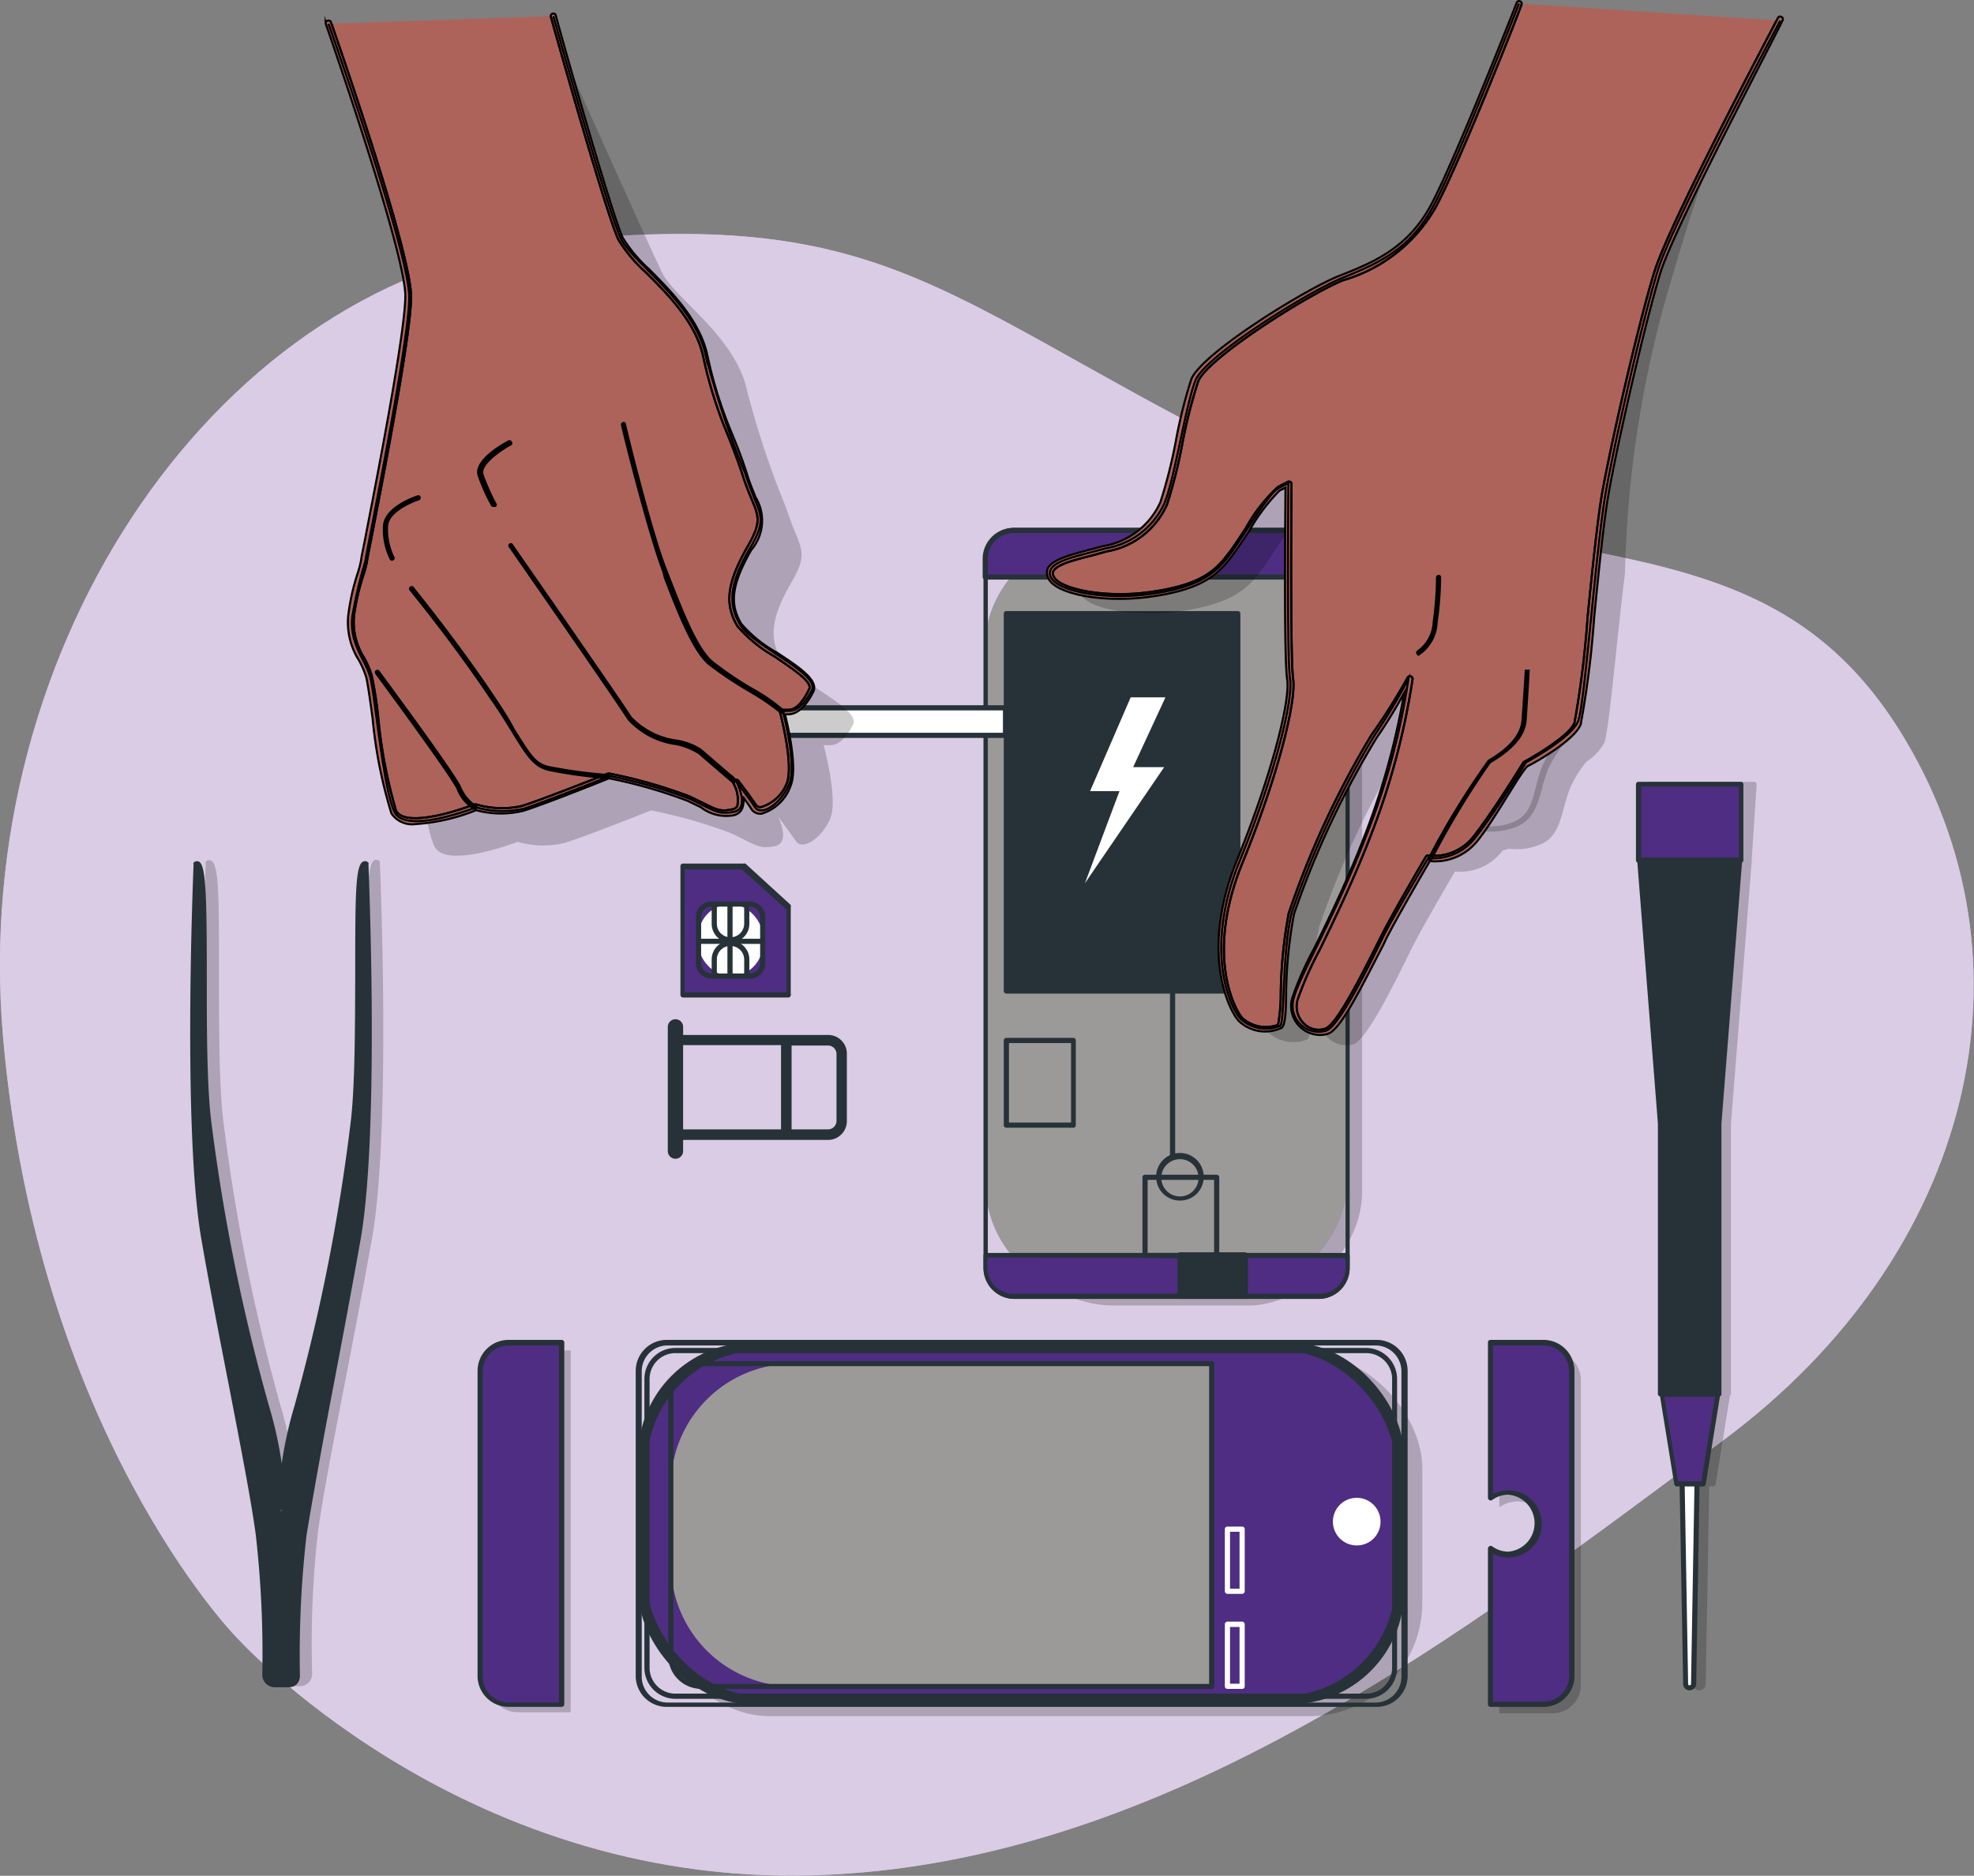 <svg xmlns="http://www.w3.org/2000/svg" xmlns:xlink="http://www.w3.org/1999/xlink" viewBox="0 0 95.36 90.62"><rect x="0" y="0" width="95.36" height="90.62" fill="#808080" stroke="none"/><defs><style>.cls-1,.cls-15,.cls-2{fill:#ad6359;}.cls-1,.cls-17,.cls-2,.cls-21,.cls-3,.cls-4{stroke:#000;stroke-miterlimit:10;stroke-width:0.1px;}.cls-2{clip-path:url(#clip-path);}.cls-18,.cls-19,.cls-21,.cls-3,.cls-4{fill:#ae635a;}.cls-4{clip-path:url(#clip-path-2);}.cls-5,.cls-6{fill:#dacce5;}.cls-6{opacity:0.7;}.cls-12,.cls-18,.cls-7{opacity:0.2;}.cls-8{fill:#9c9999;}.cls-9{fill:#263238;}.cls-10{fill:#4e2d83;}.cls-11{fill:#fff;}.cls-13{clip-path:url(#clip-path-3);}.cls-14,.cls-21{opacity:0.5;}.cls-16{clip-path:url(#clip-path-4);}.cls-17{fill:none;}.cls-20{clip-path:url(#clip-path-5);}</style><clipPath id="clip-path"><path class="cls-1" d="M73.38.17s-3,7.67-4.14,9.79-2.67,2.76-4.4,3.47-6.62,3.77-7.09,4.95-1,4.73-1.49,5.91a3.8,3.8,0,0,1-2.84,2.2c-1.42.4-2.91.63-2.68,1.34s2.52,1.18,4.81.87,3.15-.95,3.85-1.89,1.89-3,2.37-3.23l.47-.24s-.08,8.43.08,9.45-.71,4.57-2.44,8.82-.48,7.08.07,7.63a1.8,1.8,0,0,0,1.89.32c.24-.24.08-3.39.55-5.44a44.3,44.3,0,0,1,4-8.58,27.72,27.72,0,0,0,1.65-2.75,34,34,0,0,1-2,7.48c-1.57,4.09-3.22,6.77-3.54,7.95a1.26,1.26,0,0,0,1.58,1.57c.71-.31,2.2-3.46,2.75-4.56S69,41.45,69,41.45a2.53,2.53,0,0,0,2.28-1c.94-1.18,2.44-3.62,2.44-3.62s2.2-1.18,2.52-2,.86-8.43,1.34-11.1,1.81-8.43,2.52-10.71S86,1,86,1"/></clipPath><clipPath id="clip-path-2"><path class="cls-3" d="M26.73.78S29.41,10.36,30,11.54s3.55,3.07,4.1,5.66A43.11,43.11,0,0,0,36,22.87c.63,2,1.18,2,.23,3.62s-1.1,2.68-.47,3.7,3.86,2.36,3.46,3.15-.78,1-1.1,1h-.31s.71,2.6.31,3.55-1.34,1.57-1.65,1.1-.87-1.18-.87-1.18.63,1.26-.15,1.41-.95-.07-2.13-.63a24.66,24.66,0,0,0-3.86-1.1s-3.15,1.26-4.17,1.58A4.55,4.55,0,0,1,23,39s-3.39,1.34-3.94.23-.94-5.66-1.18-6.53-1-1.57-.86-2.91a21.43,21.43,0,0,1,.63-2.68c.07-.55,2.12-10.55,2.12-12.75S15.87,1.15,15.87,1.15"/></clipPath><clipPath id="clip-path-3"><path d="M72,40.17a2.11,2.11,0,0,1-.94-.19.11.11,0,0,1,0-.15,23,23,0,0,1,1.51-3.18c.56-.81,3.55-1.81,3.68-1.85a.12.12,0,0,1,.15.05.12.12,0,0,1,0,.16,6.9,6.9,0,0,0-1.62,2.16,9,9,0,0,0-.29.93c-.23.82-.44,1.58-1.36,1.89A3.2,3.2,0,0,1,72,40.17Zm-.72-.36A2.64,2.64,0,0,0,73,39.76c.8-.27,1-.91,1.2-1.73a8.08,8.08,0,0,1,.3-1,6.45,6.45,0,0,1,1.27-1.85,8.91,8.91,0,0,0-3,1.58A22.9,22.9,0,0,0,71.29,39.81Z"/></clipPath><clipPath id="clip-path-4"><path class="cls-2" d="M63.76,50a1.42,1.42,0,0,1-.9-.34,1.39,1.39,0,0,1-.43-1.46,15.87,15.87,0,0,1,1.08-2.43c.67-1.37,1.59-3.24,2.47-5.54a35.48,35.48,0,0,0,1.85-6.75,23.73,23.73,0,0,1-1.32,2.15,43.35,43.35,0,0,0-4,8.53,22.42,22.42,0,0,0-.38,3.78c0,1.19-.08,1.59-.21,1.71a1.85,1.85,0,0,1-2.06-.31c-.46-.46-1.93-3.29-.11-7.77,1.72-4.22,2.59-7.76,2.43-8.75s-.09-7.94-.08-9.26l-.29.14a9.21,9.21,0,0,0-1.46,1.94c-.32.48-.61.92-.86,1.25-.74,1-1.62,1.62-3.94,1.94s-4.67-.15-4.93-.95a.54.54,0,0,1,0-.43c.23-.42,1.07-.64,2-.89l.69-.18a3.68,3.68,0,0,0,2.75-2.13,24.36,24.36,0,0,0,.74-2.93,23.67,23.67,0,0,1,.75-3c.51-1.26,5.53-4.36,7.16-5S68,12,69.13,9.9,73.24.21,73.27.13a.12.12,0,0,1,.23.09c0,.08-3,7.69-4.15,9.8a7.54,7.54,0,0,1-4.47,3.52c-1.75.72-6.56,3.77-7,4.89a24.55,24.55,0,0,0-.75,2.93,23.67,23.67,0,0,1-.75,3,3.89,3.89,0,0,1-2.92,2.28l-.68.19c-.88.22-1.71.43-1.89.76a.26.26,0,0,0,0,.23c.21.61,2.4,1.1,4.67.78s3.07-.9,3.77-1.84c.25-.32.54-.77.85-1.24a7.83,7.83,0,0,1,1.56-2l.47-.24a.13.13,0,0,1,.12,0,.11.11,0,0,1,.06.11c0,.08-.07,8.42.08,9.42s-.65,4.47-2.45,8.88-.39,7.07,0,7.5a1.71,1.71,0,0,0,1.72.32,8.24,8.24,0,0,0,.13-1.55,23,23,0,0,1,.38-3.82,43.82,43.82,0,0,1,4-8.63A28.64,28.64,0,0,0,68,32.73a.13.13,0,0,1,.24.07,35.3,35.3,0,0,1-2,7.51c-.89,2.31-1.81,4.18-2.48,5.56a16.81,16.81,0,0,0-1.06,2.38A1.15,1.15,0,0,0,63,49.46a1,1,0,0,0,1.06.22c.59-.27,1.93-3,2.5-4.13l.19-.38c.55-1.09,2.11-3.76,2.13-3.78a.12.12,0,0,1,.13-.06,2.41,2.41,0,0,0,2.16-.9c.93-1.17,2.42-3.59,2.43-3.61l0,0c.6-.32,2.22-1.29,2.46-1.9a47.21,47.21,0,0,0,.63-5.07c.23-2.32.48-4.71.7-6,.46-2.56,1.79-8.33,2.53-10.72S85.66,1.31,85.87.9a.13.13,0,1,1,.22.12c0,.1-5.17,9.88-5.87,12.13s-2.06,8.13-2.51,10.69c-.23,1.28-.47,3.67-.7,6A46.31,46.31,0,0,1,76.36,35c-.31.78-2.26,1.87-2.54,2s-1.55,2.5-2.43,3.6a2.62,2.62,0,0,1-2.32,1c-.25.43-1.58,2.72-2.08,3.7l-.18.38c-1,1.91-2,4-2.63,4.25A1.2,1.2,0,0,1,63.76,50Z"/></clipPath><clipPath id="clip-path-5"><path class="cls-4" d="M20.09,39.81a1.21,1.21,0,0,1-1.18-.51A22.71,22.71,0,0,1,18,34.71c-.12-.89-.23-1.67-.31-2a4.31,4.31,0,0,0-.35-.81,3.43,3.43,0,0,1-.52-2.15,10.78,10.78,0,0,1,.44-2,4.88,4.88,0,0,0,.19-.72c0-.11.12-.61.26-1.37.56-2.88,1.87-9.62,1.87-11.36,0-2.16-3.82-13.07-3.85-13.18A.12.12,0,0,1,15.83,1a.12.12,0,0,1,.16.08c.16.45,3.87,11.06,3.87,13.26,0,1.77-1.31,8.52-1.87,11.41-.14.72-.25,1.25-.26,1.36a5,5,0,0,1-.2.75,10.55,10.55,0,0,0-.43,1.92,3.21,3.21,0,0,0,.49,2,4.37,4.37,0,0,1,.37.87,19.33,19.33,0,0,1,.31,2,23.93,23.93,0,0,0,.86,4.51c.41.82,2.87.06,3.78-.3H23a4.4,4.4,0,0,0,2.2.08c1-.31,4.14-1.56,4.17-1.57h.07a24.06,24.06,0,0,1,3.88,1.11l.66.32c.63.32.82.42,1.39.3a.31.31,0,0,0,.25-.17,1.61,1.61,0,0,0-.18-1.07.12.12,0,0,1,.05-.16.12.12,0,0,1,.16,0s.56.72.87,1.19a.26.26,0,0,0,.25.1A1.93,1.93,0,0,0,38,37.86c.37-.9-.32-3.44-.32-3.46a.11.11,0,0,1,0-.11.12.12,0,0,1,.1,0h.31c.34,0,.68-.33,1-1,.18-.35-.84-1-1.65-1.56a6.94,6.94,0,0,1-1.81-1.47c-.64-1.06-.52-2.09.47-3.83.68-1.18.57-1.45.2-2.34a12.49,12.49,0,0,1-.44-1.18c-.23-.7-.47-1.31-.7-1.89a21.17,21.17,0,0,1-1.19-3.79c-.35-1.64-1.69-3-2.77-4.07a7.31,7.31,0,0,1-1.32-1.57C29.3,10.41,26.72,1.2,26.61.81a.12.12,0,0,1,.08-.15.13.13,0,0,1,.16.08c0,.1,2.69,9.59,3.23,10.74A6.92,6.92,0,0,0,31.35,13c1.1,1.11,2.47,2.49,2.83,4.2a21,21,0,0,0,1.18,3.75c.24.58.48,1.19.71,1.9.15.5.31.87.43,1.17a2.18,2.18,0,0,1-.21,2.55c-.94,1.65-1.07,2.61-.47,3.58a6.39,6.39,0,0,0,1.73,1.39c1.08.71,2,1.33,1.74,1.88-.37.72-.78,1.09-1.22,1.09h-.15c.15.59.62,2.62.27,3.46a2.14,2.14,0,0,1-1.4,1.34.51.51,0,0,1-.48-.21c-.11-.18-.27-.39-.41-.59a.92.92,0,0,1-.06.57.57.57,0,0,1-.42.31A2,2,0,0,1,33.86,39l-.64-.31a23.53,23.53,0,0,0-3.8-1.09c-.36.15-3.17,1.27-4.14,1.57A4.54,4.54,0,0,1,23,39.14,9.41,9.41,0,0,1,20.09,39.81Z"/></clipPath></defs><g id="Layer_2" data-name="Layer 2"><g id="Layer_1-2" data-name="Layer 1"><path class="cls-5" d="M11.33,79S22.07,91.07,39.22,90.6s31.85-12,44-21,15.5-23.2,8.54-34.32S73.59,28.7,59.38,21.42,42.49,10,26.59,11.67-1.52,31.09.15,50.13,11.33,79,11.33,79Z"/><path class="cls-6" d="M11.33,79S22.07,91.07,39.22,90.6s31.85-12,44-21,15.5-23.2,8.54-34.32S73.59,28.7,59.38,21.42,42.49,10,26.59,11.67-1.52,31.09.15,50.13,11.33,79,11.33,79Z"/><rect class="cls-7" x="38.57" y="35.83" width="37" height="17.47" rx="5.49" transform="translate(101.63 -12.5) rotate(90)"/><rect class="cls-8" x="37.84" y="35.39" width="37" height="17.47" rx="5.49" transform="translate(100.46 -12.21) rotate(90)"/><path class="cls-9" d="M63.7,62.75H49a1.5,1.5,0,0,1-1.49-1.5V27A1.5,1.5,0,0,1,49,25.5H63.7A1.5,1.5,0,0,1,65.2,27V61.25A1.5,1.5,0,0,1,63.7,62.75ZM49,25.75A1.25,1.25,0,0,0,47.72,27V61.25A1.25,1.25,0,0,0,49,62.5H63.7A1.25,1.25,0,0,0,65,61.25V27a1.25,1.25,0,0,0-1.25-1.25Z"/><path class="cls-10" d="M63.7,25.63H49A1.36,1.36,0,0,0,47.6,27v.83H65.07V27A1.37,1.37,0,0,0,63.7,25.63Z"/><path class="cls-9" d="M65.07,28H47.6a.13.13,0,0,1-.13-.13V27A1.5,1.5,0,0,1,49,25.5H63.7A1.5,1.5,0,0,1,65.2,27v.83A.13.13,0,0,1,65.07,28Zm-17.35-.25H65V27a1.25,1.25,0,0,0-1.25-1.25H49A1.25,1.25,0,0,0,47.72,27Z"/><rect class="cls-9" x="48.62" y="29.64" width="11.18" height="18.26"/><path class="cls-9" d="M59.8,48H48.62a.13.13,0,0,1-.13-.13V29.64a.12.12,0,0,1,.13-.12H59.8a.12.12,0,0,1,.12.12V47.9A.12.12,0,0,1,59.8,48Zm-11.06-.25H59.67v-18H48.74Z"/><path class="cls-10" d="M47.6,60.66v.59A1.36,1.36,0,0,0,49,62.62H63.7a1.37,1.37,0,0,0,1.37-1.37v-.59Z"/><path class="cls-9" d="M63.7,62.75H49a1.5,1.5,0,0,1-1.49-1.5v-.6a.13.13,0,0,1,.13-.12H65.07a.13.13,0,0,1,.13.12v.6A1.5,1.5,0,0,1,63.7,62.75Zm-16-2v.47A1.25,1.25,0,0,0,49,62.5H63.7A1.25,1.25,0,0,0,65,61.25v-.47Z"/><path class="cls-9" d="M58.77,60.78H55.31a.12.12,0,0,1-.12-.13V56.88a.12.12,0,0,1,.12-.13h3.46a.13.13,0,0,1,.13.13v3.77A.13.13,0,0,1,58.77,60.78Zm-3.33-.25h3.21V57H55.44Z"/><path class="cls-9" d="M57,58a1.15,1.15,0,1,1,1.15-1.14A1.14,1.14,0,0,1,57,58Zm0-2a.9.9,0,1,0,.9.9A.9.9,0,0,0,57,56Z"/><line class="cls-11" x1="56.65" y1="55.85" x2="56.65" y2="47.9"/><path class="cls-9" d="M56.65,56a.13.13,0,0,1-.13-.13v-8a.12.12,0,0,1,.13-.12.12.12,0,0,1,.12.12v8A.12.12,0,0,1,56.65,56Z"/><path class="cls-9" d="M51.85,54.48H48.62a.12.12,0,0,1-.13-.12v-4.1a.13.13,0,0,1,.13-.12h3.23a.12.12,0,0,1,.12.12v4.1A.12.12,0,0,1,51.85,54.48Zm-3.11-.25h3V50.39h-3Z"/><rect class="cls-9" x="57.04" y="60.66" width="3.15" height="1.97"/><path class="cls-9" d="M60.19,62.75H57a.12.12,0,0,1-.12-.13v-2a.12.12,0,0,1,.12-.12h3.15a.13.13,0,0,1,.13.12v2A.13.13,0,0,1,60.19,62.75Zm-3-.25h2.9V60.78h-2.9Z"/><polygon class="cls-11" points="56.3 33.69 54.62 33.69 52.66 38.22 54.08 38.22 52.41 42.67 56.24 37.06 54.74 37.06 56.3 33.69"/><path class="cls-7" d="M25,65.24h2.57V82.72H25a1.38,1.38,0,0,1-1.37-1.37V66.61A1.37,1.37,0,0,1,25,65.24Z"/><path class="cls-10" d="M24.56,64.86h2.57V82.33H24.56A1.37,1.37,0,0,1,23.19,81V66.23A1.37,1.37,0,0,1,24.56,64.86Z"/><path class="cls-9" d="M27.13,82.46H24.56A1.5,1.5,0,0,1,23.07,81V66.23a1.5,1.5,0,0,1,1.49-1.5h2.57a.13.13,0,0,1,.13.13V82.33A.13.13,0,0,1,27.13,82.46ZM24.56,65a1.25,1.25,0,0,0-1.24,1.25V81a1.25,1.25,0,0,0,1.24,1.25H27V65Z"/><path class="cls-7" d="M75,65.3H72.43v7.52a1.5,1.5,0,1,1,0,2.43v7.52H75a1.37,1.37,0,0,0,1.37-1.37V66.67A1.37,1.37,0,0,0,75,65.3Z"/><path class="cls-10" d="M74.56,64.86H72v7.52a1.48,1.48,0,0,1,.87-.28,1.5,1.5,0,1,1,0,3,1.48,1.48,0,0,1-.87-.28v7.52h2.57A1.37,1.37,0,0,0,75.93,81V66.23A1.37,1.37,0,0,0,74.56,64.86Z"/><path class="cls-9" d="M74.56,82.46H72a.12.12,0,0,1-.12-.13V74.81a.12.12,0,0,1,.07-.11.12.12,0,0,1,.13,0,1.31,1.31,0,0,0,.79.26,1.38,1.38,0,0,0,0-2.75,1.31,1.31,0,0,0-.79.26.12.12,0,0,1-.13,0,.12.12,0,0,1-.07-.11V64.86a.12.12,0,0,1,.12-.13h2.57a1.5,1.5,0,0,1,1.49,1.5V81A1.5,1.5,0,0,1,74.56,82.46Zm-2.44-.25h2.44A1.24,1.24,0,0,0,75.8,81V66.23A1.24,1.24,0,0,0,74.56,65H72.12v7.18a1.59,1.59,0,0,1,.74-.18,1.62,1.62,0,1,1,0,3.24,1.72,1.72,0,0,1-.74-.18Z"/><rect class="cls-7" x="31.71" y="65.44" width="37" height="17.47" rx="5.49"/><rect class="cls-9" x="30.83" y="64.86" width="37" height="17.47" rx="5.49"/><path class="cls-9" d="M66.46,82.46H32.2A1.5,1.5,0,0,1,30.71,81V66.23a1.5,1.5,0,0,1,1.49-1.5H66.46A1.5,1.5,0,0,1,68,66.23V81A1.5,1.5,0,0,1,66.46,82.46ZM32.2,65A1.25,1.25,0,0,0,31,66.23V81a1.25,1.25,0,0,0,1.25,1.25H66.46A1.25,1.25,0,0,0,67.7,81V66.23A1.25,1.25,0,0,0,66.46,65Z"/><rect class="cls-10" x="31.26" y="65.25" width="36.14" height="16.69" rx="5.49"/><path class="cls-9" d="M66,82.07H32.62a1.5,1.5,0,0,1-1.49-1.5V66.62a1.5,1.5,0,0,1,1.49-1.5H66a1.5,1.5,0,0,1,1.49,1.5V80.57A1.5,1.5,0,0,1,66,82.07ZM32.62,65.37a1.25,1.25,0,0,0-1.24,1.25V80.57a1.25,1.25,0,0,0,1.24,1.25H66a1.25,1.25,0,0,0,1.25-1.25V66.62A1.25,1.25,0,0,0,66,65.37Z"/><path class="cls-8" d="M38.32,65.88H58.54a0,0,0,0,1,0,0V81.47a0,0,0,0,1,0,0H38.32a5.91,5.91,0,0,1-5.91-5.91V71.79A5.91,5.91,0,0,1,38.32,65.88Z"/><path class="cls-9" d="M58.54,81.59H33.88a1.6,1.6,0,0,1-1.6-1.6V67.36a1.6,1.6,0,0,1,1.6-1.6H58.54a.12.12,0,0,1,.12.12V81.47A.12.12,0,0,1,58.54,81.59ZM33.88,66a1.34,1.34,0,0,0-1.35,1.35V80a1.34,1.34,0,0,0,1.35,1.35H58.41V66Z"/><circle class="cls-11" cx="65.54" cy="73.52" r="1.02"/><path class="cls-11" d="M65.54,74.66a1.15,1.15,0,1,1,1.15-1.14A1.14,1.14,0,0,1,65.54,74.66Zm0-2a.9.9,0,1,0,.9.9A.9.9,0,0,0,65.54,72.62Z"/><path class="cls-11" d="M60,81.59h-.71a.12.12,0,0,1-.12-.12v-3a.13.13,0,0,1,.12-.13H60a.13.13,0,0,1,.13.13v3A.12.12,0,0,1,60,81.59Zm-.58-.25h.46V78.6h-.46Z"/><path class="cls-11" d="M60,77h-.71a.13.13,0,0,1-.12-.13v-3a.12.12,0,0,1,.12-.12H60a.12.12,0,0,1,.13.12v3A.13.13,0,0,1,60,77Zm-.58-.25h.46V74h-.46Z"/><path class="cls-9" d="M40,50H33v-.39a.37.37,0,1,0-.74,0v6a.37.37,0,0,0,.74,0v-.54h7a.91.91,0,0,0,.91-.91V50.92A.9.9,0,0,0,40,50Zm-7,.49h4.73v4.07H33Zm7.41,3.66a.41.41,0,0,1-.41.41H38.24V50.51H40a.41.41,0,0,1,.41.41Z"/><polygon class="cls-10" points="35.88 41.84 32.95 41.84 32.95 48.06 38.07 48.06 38.07 43.85 35.88 41.84"/><path class="cls-9" d="M38.07,48.19H33a.13.13,0,0,1-.13-.13V41.84a.12.12,0,0,1,.13-.12h2.92a.16.16,0,0,1,.09,0l2.19,2a.13.13,0,0,1,0,.09v4.21A.13.13,0,0,1,38.07,48.19Zm-5-.25H38v-4L35.83,42H33.08Z"/><rect class="cls-11" x="33.74" y="43.68" width="3.11" height="3.48" rx="1.55"/><path class="cls-9" d="M36.22,47.28H34.37a.75.75,0,0,1-.75-.75V44.3a.75.75,0,0,1,.75-.75h1.85a.75.75,0,0,1,.75.75v2.23A.75.75,0,0,1,36.22,47.28ZM34.37,43.8a.5.5,0,0,0-.5.5v2.23a.5.5,0,0,0,.5.5h1.85a.5.5,0,0,0,.5-.5V44.3a.5.5,0,0,0-.5-.5Z"/><path class="cls-9" d="M35.26,47.28a.12.12,0,0,1-.12-.12V43.74a.12.12,0,0,1,.12-.13.13.13,0,0,1,.13.13v3.42A.12.12,0,0,1,35.26,47.28Z"/><path class="cls-9" d="M36.82,45.6H33.74a.12.12,0,0,1-.12-.12.12.12,0,0,1,.12-.13h3.08a.12.12,0,0,1,.12.13A.12.12,0,0,1,36.82,45.6Z"/><path class="cls-9" d="M36.07,47.28a.12.12,0,0,1-.12-.13v-.8a.66.66,0,0,0-.66-.65h0a.65.65,0,0,0-.66.65v.78a.12.12,0,0,1-.12.12.13.13,0,0,1-.13-.12v-.78a.9.9,0,0,1,.91-.9h0a.9.9,0,0,1,.91.9v.8A.13.13,0,0,1,36.07,47.28Z"/><path class="cls-9" d="M35.29,45.53h0a.9.9,0,0,1-.91-.9v-.8a.13.13,0,0,1,.13-.13.12.12,0,0,1,.12.13v.8a.65.65,0,0,0,.66.65h0a.66.66,0,0,0,.66-.65v-.77a.12.12,0,0,1,.12-.13.13.13,0,0,1,.13.13v.77A.9.9,0,0,1,35.29,45.53Z"/><path class="cls-7" d="M84.86,37.89a.12.12,0,0,0-.13-.12h-5a.12.12,0,0,0-.12.12v3.66a.1.1,0,0,0,0,.09l1,12.63h0V67.34a.11.11,0,0,0,0,.09l.68,4.27a.14.14,0,0,0,.13.11h.18l.17,9.54a.31.31,0,0,0,.31.31.31.31,0,0,0,.32-.31l.17-9.54h.19a.13.13,0,0,0,.12-.11l.69-4.27a.11.11,0,0,0,.05-.09V54.28h0l1-12.63a.13.13,0,0,0,0-.09Z"/><path class="cls-11" d="M81.62,81.54h0a.19.19,0,0,1-.19-.19l-.18-10.54H82l-.18,10.54A.19.19,0,0,1,81.62,81.54Z"/><path class="cls-9" d="M81.62,81.66a.31.31,0,0,1-.31-.31l-.19-10.66h1l-.18,10.66A.32.32,0,0,1,81.62,81.66Zm-.25-10.72.18,10.41a.07.07,0,0,0,.14,0l.18-10.41Z"/><polygon class="cls-9" points="84.07 41.56 79.18 41.56 80.22 54.26 80.22 54.26 80.22 67.34 83.03 67.34 83.03 54.26 83.03 54.26 84.07 41.56"/><path class="cls-9" d="M83,67.46H80.22a.12.12,0,0,1-.13-.12V54.28h0l-1-12.7a.08.08,0,0,1,0-.09.11.11,0,0,1,.09,0h4.89a.11.11,0,0,1,.09,0,.14.14,0,0,1,0,.09l-1,12.7h0V67.34A.12.12,0,0,1,83,67.46Zm-2.69-.25H82.9V54.26s0,0,0,0l1-12.53H79.32l1,12.53v13Z"/><rect class="cls-10" x="79.15" y="37.89" width="4.95" height="3.66"/><path class="cls-9" d="M84.1,41.68H79.15a.12.12,0,0,1-.12-.13V37.89a.12.12,0,0,1,.12-.12H84.1a.12.12,0,0,1,.12.12v3.66A.12.12,0,0,1,84.1,41.68Zm-4.82-.25H84V38H79.28Z"/><polygon class="cls-10" points="82.3 71.68 80.95 71.68 80.25 67.36 82.99 67.36 82.3 71.68"/><path class="cls-9" d="M82.29,71.81H81a.13.13,0,0,1-.12-.11l-.7-4.32a.17.17,0,0,1,0-.1.12.12,0,0,1,.1,0H83a.14.14,0,0,1,.1,0,.17.17,0,0,1,0,.1l-.7,4.32A.13.13,0,0,1,82.29,71.81Zm-1.23-.25h1.13l.66-4.08H80.4Z"/><path class="cls-7" d="M18.35,41.7a.11.11,0,0,0,0-.08.23.23,0,0,0-.25-.07c-.36.15-.39,1.65-.4,5.59,0,2.38,0,5.07-.19,6.84a92.69,92.69,0,0,1-2.74,13.89,18.37,18.37,0,0,0-.61,2.77,20,20,0,0,0-.62-2.77A94,94,0,0,1,10.77,54c-.19-1.77-.19-4.46-.19-6.84,0-3.94,0-5.44-.4-5.59a.21.21,0,0,0-.24.07.09.09,0,0,0,0,.08c0,.13-.55,12.8.37,18.12.42,2.37.88,4.76,1.33,7.07.56,2.9,1.05,5.41,1.29,7.15a48.81,48.81,0,0,1,.32,6.81.61.61,0,0,0,.17.42.59.59,0,0,0,.42.17h.65a.59.59,0,0,0,.42-.17.61.61,0,0,0,.17-.42A48.81,48.81,0,0,1,15.36,74c.24-1.74.73-4.25,1.29-7.15.45-2.31.91-4.7,1.33-7.07C18.9,54.5,18.36,41.83,18.35,41.7ZM14.13,72.83a.29.29,0,0,0,0,.09l0,0,0,0Z"/><path class="cls-9" d="M17.68,41.77c-.75-.75-.18,8.17-.62,12.29A92.52,92.52,0,0,1,14.31,68c-1.12,3.87-.56,5-.56,5l-.17.14L13.41,73s.56-1.18-.56-5A92.52,92.52,0,0,1,10.1,54.06c-.43-4.12.13-13-.62-12.29,0,0-.56,12.73.37,18.09S12,71,12.47,74.08a49.67,49.67,0,0,1,.32,6.84.47.47,0,0,0,.46.46h.66a.47.47,0,0,0,.46-.46,49.67,49.67,0,0,1,.32-6.84c.44-3.12,1.68-8.85,2.62-14.22S17.68,41.77,17.68,41.77Z"/><path class="cls-9" d="M13.91,81.51h-.66a.6.6,0,0,1-.58-.6,50.54,50.54,0,0,0-.32-6.81c-.24-1.74-.73-4.24-1.29-7.15-.45-2.31-.92-4.7-1.33-7.07-.93-5.31-.38-18-.38-18.11a.18.18,0,0,1,0-.09.22.22,0,0,1,.25-.06c.35.15.39,1.65.39,5.58,0,2.38,0,5.08.2,6.85A93.19,93.19,0,0,0,13,67.94a19.32,19.32,0,0,1,.61,2.76,19.32,19.32,0,0,1,.61-2.76,93.19,93.19,0,0,0,2.74-13.89c.19-1.77.19-4.47.2-6.85,0-3.93,0-5.43.39-5.58a.22.22,0,0,1,.25.06.18.18,0,0,1,0,.09c0,.12.55,12.8-.38,18.11C17,62.25,16.55,64.64,16.1,67c-.56,2.91-1,5.41-1.29,7.15a50.54,50.54,0,0,0-.32,6.81.59.59,0,0,1-.17.42A.58.58,0,0,1,13.91,81.51ZM9.59,42c-.06,1.61-.48,12.94.39,17.87.41,2.37.87,4.76,1.32,7.07.56,2.9,1,5.41,1.3,7.16a51,51,0,0,1,.32,6.85.36.36,0,0,0,.09.24.37.37,0,0,0,.24.1h.66a.37.37,0,0,0,.24-.1.36.36,0,0,0,.09-.24,51,51,0,0,1,.32-6.85c.25-1.75.74-4.26,1.3-7.16.45-2.31.91-4.7,1.33-7.07.86-4.93.44-16.26.38-17.87a35.1,35.1,0,0,0-.19,5.23c0,2.39,0,5.09-.2,6.87A92,92,0,0,1,14.43,68c-1.08,3.75-.57,5-.56,5a.14.14,0,0,1,0,.15l-.17.14a.12.12,0,0,1-.16,0l-.17-.14a.12.12,0,0,1,0-.15s.51-1.22-.57-5A92,92,0,0,1,10,54.07c-.19-1.78-.19-4.48-.2-6.87A35.1,35.1,0,0,0,9.59,42Zm4,31,0,0,0,0a.51.51,0,0,0,0-.09A.51.51,0,0,0,13.56,73Z"/><path class="cls-7" d="M80.36,14.84A138.7,138.7,0,0,1,84.82,1.57l-10.19-.4s-3,7.67-4.14,9.79-2.68,2.76-4.41,3.46-6.61,3.78-7.08,5-1,4.73-1.5,5.91a3.77,3.77,0,0,1-2.83,2.2l-.83.22h0l-.27.07-.14,0-.09,0-.13,0-.09,0L53,28l-.07,0-.18.06h0l-.13.06-.06,0-.1.05,0,0-.09.05,0,0-.1.09h0l-.07.09,0,0,0,.07s0,0,0,0a.22.22,0,0,0,0,.08v0a.5.5,0,0,0,0,.12c.24.71,2.52,1.18,4.8.86s3.15-.94,3.86-1.88,1.89-3,2.36-3.23l.47-.24s-.07,8.42.08,9.45-.7,4.56-2.44,8.81a11.24,11.24,0,0,0-.88,4.29v0a9.89,9.89,0,0,0,.08,1h0a8.4,8.4,0,0,0,.18.85h0a1.55,1.55,0,0,0,.07.23v0a4.09,4.09,0,0,0,.16.42h0l.07.16,0,0a.83.83,0,0,0,.07.13v0a1,1,0,0,0,.08.14h0a.61.61,0,0,1,.07.1l0,0,0,.06,0,0,.06.07a1.77,1.77,0,0,0,1.89.31c.24-.23.08-3.38.55-5.43a43.45,43.45,0,0,1,4-8.58,30,30,0,0,0,1.65-2.75,34,34,0,0,1-2,7.48c-1.57,4.09-3.23,6.77-3.54,7.95a1.25,1.25,0,0,0,1.57,1.57c.71-.31,2.21-3.46,2.76-4.57s2.12-3.77,2.12-3.77a2.55,2.55,0,0,0,2.29-1L72.9,41a2.84,2.84,0,0,0,1.37-.15c1.18-.39,1.1-1.57,1.57-2.75a5.16,5.16,0,0,1,.8-1.3,2.65,2.65,0,0,0,.86-.91c.23-.58.59-4.9,1-8.2A53.33,53.33,0,0,1,80.36,14.84Z"/><g class="cls-12"><path d="M72,40.17a2.11,2.11,0,0,1-.94-.19.11.11,0,0,1,0-.15,23,23,0,0,1,1.51-3.18c.56-.81,3.55-1.81,3.68-1.85a.12.12,0,0,1,.15.05.12.12,0,0,1,0,.16,6.9,6.9,0,0,0-1.62,2.16,9,9,0,0,0-.29.93c-.23.82-.44,1.58-1.36,1.89A3.2,3.2,0,0,1,72,40.17Zm-.72-.36A2.64,2.64,0,0,0,73,39.76c.8-.27,1-.91,1.2-1.73a8.08,8.08,0,0,1,.3-1,6.45,6.45,0,0,1,1.27-1.85,8.91,8.91,0,0,0-3,1.58A22.9,22.9,0,0,0,71.29,39.81Z"/><g class="cls-13"><path d="M76.25,34.92a6.82,6.82,0,0,0-1.65,2.2c-.48,1.18-.4,2.36-1.58,2.75a2.44,2.44,0,0,1-1.89,0,24.21,24.21,0,0,1,1.5-3.14C73.18,35.94,76.25,34.92,76.25,34.92Z"/><path class="cls-14" d="M76.25,34.92a6.82,6.82,0,0,0-1.65,2.2c-.48,1.18-.4,2.36-1.58,2.75a2.44,2.44,0,0,1-1.89,0,24.21,24.21,0,0,1,1.5-3.14C73.18,35.94,76.25,34.92,76.25,34.92Z"/></g></g><path class="cls-15" d="M73.38.17s-3,7.67-4.14,9.79-2.67,2.76-4.4,3.47-6.62,3.77-7.09,4.95-1,4.73-1.49,5.91a3.8,3.8,0,0,1-2.84,2.2c-1.42.4-2.91.63-2.68,1.34s2.52,1.18,4.81.87,3.15-.95,3.85-1.89,1.89-3,2.37-3.23l.47-.24s-.08,8.43.08,9.45-.71,4.57-2.44,8.82-.48,7.08.07,7.63a1.8,1.8,0,0,0,1.89.32c.24-.24.08-3.39.55-5.44a44.3,44.3,0,0,1,4-8.58,27.72,27.72,0,0,0,1.65-2.75,34,34,0,0,1-2,7.48c-1.57,4.09-3.22,6.77-3.54,7.95a1.26,1.26,0,0,0,1.58,1.57c.71-.31,2.2-3.46,2.75-4.56S69,41.45,69,41.45a2.53,2.53,0,0,0,2.28-1c.94-1.18,2.44-3.62,2.44-3.62s2.2-1.18,2.52-2,.86-8.43,1.34-11.1,1.81-8.43,2.52-10.71S86,1,86,1"/><path class="cls-15" d="M63.76,50a1.42,1.42,0,0,1-.9-.34,1.39,1.39,0,0,1-.43-1.46,15.87,15.87,0,0,1,1.08-2.43c.67-1.37,1.59-3.24,2.47-5.54a35.48,35.48,0,0,0,1.85-6.75,23.73,23.73,0,0,1-1.32,2.15,43.35,43.35,0,0,0-4,8.53,22.42,22.42,0,0,0-.38,3.78c0,1.19-.08,1.59-.21,1.71a1.85,1.85,0,0,1-2.06-.31c-.46-.46-1.93-3.29-.11-7.77,1.72-4.22,2.59-7.76,2.43-8.75s-.09-7.94-.08-9.26l-.29.14a9.21,9.21,0,0,0-1.46,1.94c-.32.48-.61.92-.86,1.25-.74,1-1.62,1.62-3.94,1.94s-4.67-.15-4.93-.95a.54.54,0,0,1,0-.43c.23-.42,1.07-.64,2-.89l.69-.18a3.68,3.68,0,0,0,2.75-2.13,24.36,24.36,0,0,0,.74-2.93,23.67,23.67,0,0,1,.75-3c.51-1.26,5.53-4.36,7.16-5S68,12,69.13,9.9,73.24.21,73.27.13a.12.12,0,0,1,.23.09c0,.08-3,7.69-4.15,9.8a7.54,7.54,0,0,1-4.47,3.52c-1.75.72-6.56,3.77-7,4.89a24.55,24.55,0,0,0-.75,2.93,23.67,23.67,0,0,1-.75,3,3.89,3.89,0,0,1-2.92,2.28l-.68.19c-.88.22-1.71.43-1.89.76a.26.26,0,0,0,0,.23c.21.61,2.4,1.1,4.67.78s3.07-.9,3.77-1.84c.25-.32.54-.77.85-1.24a7.83,7.83,0,0,1,1.56-2l.47-.24a.13.13,0,0,1,.12,0,.11.11,0,0,1,.06.11c0,.08-.07,8.42.08,9.42s-.65,4.47-2.45,8.88-.39,7.07,0,7.5a1.71,1.71,0,0,0,1.72.32,8.24,8.24,0,0,0,.13-1.55,23,23,0,0,1,.38-3.82,43.82,43.82,0,0,1,4-8.63A28.64,28.64,0,0,0,68,32.73a.13.13,0,0,1,.24.07,35.3,35.3,0,0,1-2,7.51c-.89,2.31-1.81,4.18-2.48,5.56a16.81,16.81,0,0,0-1.06,2.38A1.15,1.15,0,0,0,63,49.46a1,1,0,0,0,1.06.22c.59-.27,1.93-3,2.5-4.13l.19-.38c.55-1.09,2.11-3.76,2.13-3.78a.12.12,0,0,1,.13-.06,2.41,2.41,0,0,0,2.16-.9c.93-1.17,2.42-3.59,2.43-3.61l0,0c.6-.32,2.22-1.29,2.46-1.9a47.21,47.21,0,0,0,.63-5.07c.23-2.32.48-4.71.7-6,.46-2.56,1.79-8.33,2.53-10.72S85.66,1.31,85.87.9a.13.13,0,1,1,.22.12c0,.1-5.17,9.88-5.87,12.13s-2.06,8.13-2.51,10.69c-.23,1.28-.47,3.67-.7,6A46.31,46.31,0,0,1,76.36,35c-.31.78-2.26,1.87-2.54,2s-1.55,2.5-2.43,3.6a2.62,2.62,0,0,1-2.32,1c-.25.43-1.58,2.72-2.08,3.7l-.18.38c-1,1.91-2,4-2.63,4.25A1.2,1.2,0,0,1,63.76,50Z"/><g class="cls-16"><path class="cls-1" d="M59.4,26.81c.71-.95,1.89-3,2.37-3.23l.47-.24s-1.18-2.26-2.34-.6-2.83,4.16-4.33,4.32a9.66,9.66,0,0,1-3-.35c-1.11.29-2,.55-1.85,1.12s2.52,1.18,4.81.87S58.7,27.75,59.4,26.81Z"/><path class="cls-1" d="M59,45.53a5.65,5.65,0,0,0,1,3.71,1.8,1.8,0,0,0,1.89.32c.24-.24.08-3.39.55-5.44a44.3,44.3,0,0,1,4-8.58,27.72,27.72,0,0,0,1.65-2.75,28,28,0,0,1-3.84,5.42C62.46,40,59.9,41.88,59,45.53Z"/><path class="cls-1" d="M82.69,7.44a75.65,75.65,0,0,1-5.33,8c-3.49,4.66-3.66,10.48-4.15,13s-.17,4.82-2,7.48-3,4.82-3,4.82l-.16-7.91a34,34,0,0,1-2,7.48c-1.57,4.09-3.22,6.77-3.54,7.95a1.26,1.26,0,0,0,1.58,1.57c.71-.31,2.2-3.46,2.75-4.56S69,41.45,69,41.45a2.53,2.53,0,0,0,2.28-1c.94-1.18,2.44-3.62,2.44-3.62s2.2-1.18,2.52-2,.86-8.43,1.34-11.1,1.81-8.43,2.52-10.71A50.41,50.41,0,0,1,82.7,7.48Z"/><path class="cls-1" d="M59.4,26.81c.71-.95,1.89-3,2.37-3.23l.47-.24s-1.18-2.26-2.34-.6-2.83,4.16-4.33,4.32a9.66,9.66,0,0,1-3-.35c-1.11.29-2,.55-1.85,1.12s2.52,1.18,4.81.87S58.7,27.75,59.4,26.81Z"/><path class="cls-1" d="M59,45.53a5.65,5.65,0,0,0,1,3.71,1.8,1.8,0,0,0,1.89.32c.24-.24.08-3.39.55-5.44a44.3,44.3,0,0,1,4-8.58,27.72,27.72,0,0,0,1.65-2.75,28,28,0,0,1-3.84,5.42C62.46,40,59.9,41.88,59,45.53Z"/><path class="cls-1" d="M82.69,7.44a75.65,75.65,0,0,1-5.33,8c-3.49,4.66-3.66,10.48-4.15,13s-.17,4.82-2,7.48-3,4.82-3,4.82l-.16-7.91a34,34,0,0,1-2,7.48c-1.57,4.09-3.22,6.77-3.54,7.95a1.26,1.26,0,0,0,1.58,1.57c.71-.31,2.2-3.46,2.75-4.56S69,41.45,69,41.45a2.53,2.53,0,0,0,2.28-1c.94-1.18,2.44-3.62,2.44-3.62s2.2-1.18,2.52-2,.86-8.43,1.34-11.1,1.81-8.43,2.52-10.71A50.41,50.41,0,0,1,82.7,7.48Z"/></g><path class="cls-17" d="M73.38.17s-3,7.67-4.14,9.79-2.67,2.76-4.4,3.47-6.62,3.77-7.09,4.95-1,4.73-1.49,5.91a3.8,3.8,0,0,1-2.84,2.2c-1.42.4-2.91.63-2.68,1.34s2.52,1.18,4.81.87,3.15-.95,3.85-1.89,1.89-3,2.37-3.23l.47-.24s-.08,8.43.08,9.45-.71,4.57-2.44,8.82-.48,7.08.07,7.63a1.8,1.8,0,0,0,1.89.32c.24-.24.08-3.39.55-5.44a44.3,44.3,0,0,1,4-8.58,27.72,27.72,0,0,0,1.65-2.75,34,34,0,0,1-2,7.48c-1.57,4.09-3.22,6.77-3.54,7.95a1.26,1.26,0,0,0,1.58,1.57c.71-.31,2.2-3.46,2.75-4.56S69,41.45,69,41.45a2.53,2.53,0,0,0,2.28-1c.94-1.18,2.44-3.62,2.44-3.62s2.2-1.18,2.52-2,.86-8.43,1.34-11.1,1.81-8.43,2.52-10.71S86,1,86,1"/><path class="cls-17" d="M63.76,50a1.42,1.42,0,0,1-.9-.34,1.39,1.39,0,0,1-.43-1.46,15.87,15.87,0,0,1,1.08-2.43c.67-1.37,1.59-3.24,2.47-5.54a35.48,35.48,0,0,0,1.85-6.75,23.73,23.73,0,0,1-1.32,2.15,43.35,43.35,0,0,0-4,8.53,22.42,22.42,0,0,0-.38,3.78c0,1.19-.08,1.59-.21,1.71a1.85,1.85,0,0,1-2.06-.31c-.46-.46-1.93-3.29-.11-7.77,1.72-4.22,2.59-7.76,2.43-8.75s-.09-7.94-.08-9.26l-.29.14a9.21,9.21,0,0,0-1.46,1.94c-.32.48-.61.92-.86,1.25-.74,1-1.62,1.62-3.94,1.94s-4.67-.15-4.93-.95a.54.54,0,0,1,0-.43c.23-.42,1.07-.64,2-.89l.69-.18a3.68,3.68,0,0,0,2.75-2.13,24.36,24.36,0,0,0,.74-2.93,23.67,23.67,0,0,1,.75-3c.51-1.26,5.53-4.36,7.16-5S68,12,69.13,9.9,73.24.21,73.27.13a.12.12,0,0,1,.23.09c0,.08-3,7.69-4.15,9.8a7.54,7.54,0,0,1-4.47,3.52c-1.75.72-6.56,3.77-7,4.89a24.55,24.55,0,0,0-.75,2.93,23.67,23.67,0,0,1-.75,3,3.89,3.89,0,0,1-2.92,2.28l-.68.19c-.88.22-1.71.43-1.89.76a.26.26,0,0,0,0,.23c.21.61,2.4,1.1,4.67.78s3.07-.9,3.77-1.84c.25-.32.54-.77.85-1.24a7.83,7.83,0,0,1,1.56-2l.47-.24a.13.13,0,0,1,.12,0,.11.11,0,0,1,.06.11c0,.08-.07,8.42.08,9.42s-.65,4.47-2.45,8.88-.39,7.07,0,7.5a1.71,1.71,0,0,0,1.72.32,8.24,8.24,0,0,0,.13-1.55,23,23,0,0,1,.38-3.82,43.82,43.82,0,0,1,4-8.63A28.64,28.64,0,0,0,68,32.73a.13.13,0,0,1,.24.07,35.3,35.3,0,0,1-2,7.51c-.89,2.31-1.81,4.18-2.48,5.56a16.81,16.81,0,0,0-1.06,2.38A1.15,1.15,0,0,0,63,49.46a1,1,0,0,0,1.06.22c.59-.27,1.93-3,2.5-4.13l.19-.38c.55-1.09,2.11-3.76,2.13-3.78a.12.12,0,0,1,.13-.06,2.41,2.41,0,0,0,2.16-.9c.93-1.17,2.42-3.59,2.43-3.61l0,0c.6-.32,2.22-1.29,2.46-1.9a47.21,47.21,0,0,0,.63-5.07c.23-2.32.48-4.71.7-6,.46-2.56,1.79-8.33,2.53-10.72S85.66,1.31,85.87.9a.13.13,0,1,1,.22.12c0,.1-5.17,9.88-5.87,12.13s-2.06,8.13-2.51,10.69c-.23,1.28-.47,3.67-.7,6A46.31,46.31,0,0,1,76.36,35c-.31.78-2.26,1.87-2.54,2s-1.55,2.5-2.43,3.6a2.62,2.62,0,0,1-2.32,1c-.25.43-1.58,2.72-2.08,3.7l-.18.38c-1,1.91-2,4-2.63,4.25A1.2,1.2,0,0,1,63.76,50Z"/><path d="M68.55,31.68a.11.11,0,0,1-.11-.07.13.13,0,0,1,0-.17,1.77,1.77,0,0,0,.77-1.4,17.18,17.18,0,0,0,.16-2.14.13.13,0,0,1,.13-.13h0a.12.12,0,0,1,.12.13,16.77,16.77,0,0,1-.17,2.18,2,2,0,0,1-.9,1.59Z"/><path d="M69,41.57H69a.12.12,0,0,1,0-.17,38.51,38.51,0,0,1,2.88-4.69l0,0c.42-.25,1.55-.93,1.62-1.92s.16-2.44.16-2.44h.24s-.07,1.34-.15,2.45S72.41,36.61,72,36.88l0,0a39.84,39.84,0,0,0-2.78,4.6A.14.14,0,0,1,69,41.57Z"/><path class="cls-18" d="M26.73.78S29.41,10.36,30,11.54s3.55,3.07,4.1,5.66A43.11,43.11,0,0,0,36,22.87c.63,2,1.18,2,.23,3.62s-1.1,2.68-.47,3.7,3.86,2.36,3.46,3.15-.78,1-1.1,1h-.31s.71,2.6.31,3.55-1.34,1.57-1.65,1.1-.87-1.18-.87-1.18.63,1.26-.15,1.41-.95-.07-2.13-.63a24.66,24.66,0,0,0-3.86-1.1s-3.15,1.26-4.17,1.58A4.55,4.55,0,0,1,23,39s-3.39,1.34-3.94.23-.94-5.66-1.18-6.53-1-1.57-.86-2.91a21.43,21.43,0,0,1,.63-2.68c.07-.55,2.12-10.55,2.12-12.75S15.87,1.15,15.87,1.15"/><path class="cls-9" d="M20.09,39.81a1.21,1.21,0,0,1-1.18-.51A22.71,22.71,0,0,1,18,34.71c-.12-.89-.23-1.67-.31-2a4.31,4.31,0,0,0-.35-.81,3.43,3.43,0,0,1-.52-2.15,10.78,10.78,0,0,1,.44-2,4.88,4.88,0,0,0,.19-.72c0-.11.12-.61.26-1.37.56-2.88,1.87-9.62,1.87-11.36,0-2.16-3.82-13.07-3.85-13.18A.12.12,0,0,1,15.83,1a.12.12,0,0,1,.16.08c.16.45,3.87,11.06,3.87,13.26,0,1.77-1.31,8.52-1.87,11.41-.14.72-.25,1.25-.26,1.36a5,5,0,0,1-.2.75,10.55,10.55,0,0,0-.43,1.92,3.21,3.21,0,0,0,.49,2,4.37,4.37,0,0,1,.37.87,19.33,19.33,0,0,1,.31,2,23.93,23.93,0,0,0,.86,4.51c.41.82,2.87.06,3.78-.3H23a4.4,4.4,0,0,0,2.2.08c1-.31,4.14-1.56,4.17-1.57h.07a24.06,24.06,0,0,1,3.88,1.11l.66.32c.63.32.82.42,1.39.3a.31.31,0,0,0,.25-.17,1.61,1.61,0,0,0-.18-1.07.12.12,0,0,1,.05-.16.12.12,0,0,1,.16,0s.56.72.87,1.19a.26.26,0,0,0,.25.1A1.93,1.93,0,0,0,38,37.86c.37-.9-.32-3.44-.32-3.46a.11.11,0,0,1,0-.11.12.12,0,0,1,.1,0h.31c.34,0,.68-.33,1-1,.18-.35-.84-1-1.65-1.56a6.94,6.94,0,0,1-1.81-1.47c-.64-1.06-.52-2.09.47-3.83.68-1.18.57-1.45.2-2.34a12.49,12.49,0,0,1-.44-1.18c-.23-.7-.47-1.31-.7-1.89a21.17,21.17,0,0,1-1.19-3.79c-.35-1.64-1.69-3-2.77-4.07a7.31,7.31,0,0,1-1.32-1.57C29.3,10.41,26.72,1.2,26.61.81a.12.12,0,0,1,.08-.15.13.13,0,0,1,.16.08c0,.1,2.69,9.59,3.23,10.74A6.92,6.92,0,0,0,31.35,13c1.1,1.11,2.47,2.49,2.83,4.2a21,21,0,0,0,1.18,3.75c.24.58.48,1.19.71,1.9.15.5.31.87.43,1.17a2.18,2.18,0,0,1-.21,2.55c-.94,1.65-1.07,2.61-.47,3.58a6.39,6.39,0,0,0,1.73,1.39c1.08.71,2,1.33,1.74,1.88-.37.72-.78,1.09-1.22,1.09h-.15c.15.59.62,2.62.27,3.46a2.14,2.14,0,0,1-1.4,1.34.51.51,0,0,1-.48-.21c-.11-.18-.27-.39-.41-.59a.92.92,0,0,1-.06.57.57.57,0,0,1-.42.31A2,2,0,0,1,33.86,39l-.64-.31a23.53,23.53,0,0,0-3.8-1.09c-.36.15-3.17,1.27-4.14,1.57A4.54,4.54,0,0,1,23,39.14,9.41,9.41,0,0,1,20.09,39.81Z"/><path class="cls-9" d="M37.76,34.49a.12.12,0,0,1-.1-.05,11.28,11.28,0,0,0-1.47-1,18,18,0,0,1-2-1.34c-.77-.69-1.46-2.46-2.12-4.17L32,27.64c-.7-1.8-2-7-2-7.1a.12.12,0,0,1,.09-.15.11.11,0,0,1,.15.09c0,.05,1.27,5.29,2,7.07l.11.29c.66,1.68,1.33,3.42,2.06,4.07a16.35,16.35,0,0,0,1.94,1.32,8.7,8.7,0,0,1,1.53,1.06.11.11,0,0,1,0,.17A.11.11,0,0,1,37.76,34.49Z"/><path class="cls-9" d="M35.47,37.92l-1.73-1.49A3.27,3.27,0,0,0,32.67,36a3.83,3.83,0,0,1-2.34-1.21c-.7-1.09-5.69-8.27-5.74-8.34a.13.13,0,0,1,0-.18.13.13,0,0,1,.17,0c.05.08,5.05,7.26,5.75,8.35a3.69,3.69,0,0,0,2.19,1.11,3.14,3.14,0,0,1,1.17.44l1.73,1.49Z"/><path class="cls-9" d="M29.41,37.64h0a23.08,23.08,0,0,1-2.93-.4c-.7-.19-1-.62-1.78-1.9-.27-.43-.61-1-1.05-1.61-1.71-2.57-3.83-5.16-3.85-5.19a.13.13,0,1,1,.2-.16s2.14,2.63,3.86,5.21c.44.65.78,1.19,1,1.62.79,1.25,1,1.63,1.63,1.79a23.1,23.1,0,0,0,2.89.39.12.12,0,0,1,.12.13A.13.13,0,0,1,29.41,37.64Z"/><path class="cls-9" d="M23,39.13H22.9a2,2,0,0,1-.84-1c-.31-.68-3.89-5.51-3.92-5.56a.13.13,0,0,1,0-.18.14.14,0,0,1,.18,0c.14.2,3.63,4.9,3.95,5.61a2,2,0,0,0,.72.89.11.11,0,0,1,.06.16A.12.12,0,0,1,23,39.13Z"/><path class="cls-9" d="M23.82,24.49a.11.11,0,0,1-.1-.06A8.73,8.73,0,0,1,23.08,23c-.27-.79,1.29-1.63,1.47-1.72a.12.12,0,0,1,.17.05.13.13,0,0,1,0,.17c-.4.21-1.52.93-1.36,1.42a10.56,10.56,0,0,0,.62,1.4.11.11,0,0,1-.05.17Z"/><path class="cls-9" d="M18.94,27.09a.14.14,0,0,1-.11-.06,3.24,3.24,0,0,1-.33-1.65c.09-.94,1.6-1.43,1.67-1.45a.12.12,0,0,1,.15.08.12.12,0,0,1-.08.16s-1.42.46-1.49,1.23a3,3,0,0,0,.3,1.5.12.12,0,0,1-.05.17Z"/><rect class="cls-11" x="36.94" y="34.19" width="11.63" height="1.33"/><path class="cls-9" d="M48.57,35.65H36.94a.13.13,0,0,1-.12-.13V34.19a.12.12,0,0,1,.12-.12H48.57a.12.12,0,0,1,.13.12v1.33A.13.13,0,0,1,48.57,35.65Zm-11.5-.25H48.45V34.32H37.07Z"/><path class="cls-7" d="M27.49,3.25S31.41,12,32,13.2s3.54,3.07,4.09,5.67a43.11,43.11,0,0,0,1.89,5.67c.63,2,1.18,2,.24,3.62s-1.1,2.67-.47,3.7,3.85,2.36,3.46,3.14-.79,1-1.1,1h-.32s.71,2.6.32,3.54-1.34,1.57-1.66,1.1-.86-1.18-.86-1.18.63,1.26-.16,1.42-.94-.08-2.12-.63a24.66,24.66,0,0,0-3.86-1.1s-3.15,1.26-4.17,1.57A4.46,4.46,0,0,1,25,40.67S21.57,42,21,40.91s-.95-5.67-1.18-6.54-1-1.57-.87-2.91a23.12,23.12,0,0,1,.63-2.67c.08-.56,2.13-10.55,2.13-12.76S17.87,2.81,17.87,2.81"/><path class="cls-19" d="M26.73.78S29.41,10.36,30,11.54s3.55,3.07,4.1,5.66A43.11,43.11,0,0,0,36,22.87c.63,2,1.18,2,.23,3.62s-1.1,2.68-.47,3.7,3.86,2.36,3.46,3.15-.78,1-1.1,1h-.31s.71,2.6.31,3.55-1.34,1.57-1.65,1.1-.87-1.18-.87-1.18.63,1.26-.15,1.41-.95-.07-2.13-.63a24.66,24.66,0,0,0-3.86-1.1s-3.15,1.26-4.17,1.58A4.55,4.55,0,0,1,23,39s-3.39,1.34-3.94.23-.94-5.66-1.18-6.53-1-1.57-.86-2.91a21.43,21.43,0,0,1,.63-2.68c.07-.55,2.12-10.55,2.12-12.75S15.87,1.15,15.87,1.15"/><path class="cls-19" d="M20.09,39.81a1.21,1.21,0,0,1-1.18-.51A22.71,22.71,0,0,1,18,34.71c-.12-.89-.23-1.67-.31-2a4.31,4.31,0,0,0-.35-.81,3.43,3.43,0,0,1-.52-2.15,10.78,10.78,0,0,1,.44-2,4.88,4.88,0,0,0,.19-.72c0-.11.12-.61.26-1.37.56-2.88,1.87-9.62,1.87-11.36,0-2.16-3.82-13.07-3.85-13.18A.12.12,0,0,1,15.83,1a.12.12,0,0,1,.16.08c.16.45,3.87,11.06,3.87,13.26,0,1.77-1.31,8.52-1.87,11.41-.14.72-.25,1.25-.26,1.36a5,5,0,0,1-.2.75,10.55,10.55,0,0,0-.43,1.92,3.21,3.21,0,0,0,.49,2,4.37,4.37,0,0,1,.37.87,19.33,19.33,0,0,1,.31,2,23.93,23.93,0,0,0,.86,4.51c.41.82,2.87.06,3.78-.3H23a4.4,4.4,0,0,0,2.2.08c1-.31,4.14-1.56,4.17-1.57h.07a24.06,24.06,0,0,1,3.88,1.11l.66.32c.63.32.82.42,1.39.3a.31.31,0,0,0,.25-.17,1.61,1.61,0,0,0-.18-1.07.12.12,0,0,1,.05-.16.12.12,0,0,1,.16,0s.56.72.87,1.19a.26.26,0,0,0,.25.1A1.93,1.93,0,0,0,38,37.86c.37-.9-.32-3.44-.32-3.46a.11.11,0,0,1,0-.11.12.12,0,0,1,.1,0h.31c.34,0,.68-.33,1-1,.18-.35-.84-1-1.65-1.56a6.94,6.94,0,0,1-1.81-1.47c-.64-1.06-.52-2.09.47-3.83.68-1.18.57-1.45.2-2.34a12.49,12.49,0,0,1-.44-1.18c-.23-.7-.47-1.31-.7-1.89a21.17,21.17,0,0,1-1.19-3.79c-.35-1.64-1.69-3-2.77-4.07a7.31,7.31,0,0,1-1.32-1.57C29.3,10.41,26.72,1.2,26.61.81a.12.12,0,0,1,.08-.15.13.13,0,0,1,.16.08c0,.1,2.69,9.59,3.23,10.74A6.92,6.92,0,0,0,31.35,13c1.1,1.11,2.47,2.49,2.83,4.2a21,21,0,0,0,1.18,3.75c.24.58.48,1.19.71,1.9.15.5.31.87.43,1.17a2.18,2.18,0,0,1-.21,2.55c-.94,1.65-1.07,2.61-.47,3.58a6.39,6.39,0,0,0,1.73,1.39c1.08.71,2,1.33,1.74,1.88-.37.72-.78,1.09-1.22,1.09h-.15c.15.59.62,2.62.27,3.46a2.14,2.14,0,0,1-1.4,1.34.51.51,0,0,1-.48-.21c-.11-.18-.27-.39-.41-.59a.92.92,0,0,1-.06.57.57.57,0,0,1-.42.31A2,2,0,0,1,33.86,39l-.64-.31a23.53,23.53,0,0,0-3.8-1.09c-.36.15-3.17,1.27-4.14,1.57A4.54,4.54,0,0,1,23,39.14,9.41,9.41,0,0,1,20.09,39.81Z"/><g class="cls-20"><path class="cls-3" d="M25.13,37.71a18.32,18.32,0,0,1-3,.35S22.23,40,19,39.24C19.57,40.35,23,39,23,39a4.55,4.55,0,0,0,2.28.08c1-.32,4.17-1.58,4.17-1.58a24.66,24.66,0,0,1,3.86,1.1c1.18.56,1.34.79,2.13.63s.15-1.41.15-1.41.55.71.87,1.18,1.26-.16,1.65-1.1-.31-3.55-.31-3.55h.31c.32,0,.71-.23,1.1-1s-2.83-2.12-3.46-3.15-.47-2,.47-3.7.4-1.65-.23-3.62a43.11,43.11,0,0,1-1.89-5.67c-.5-2.35-3-4.12-3.88-5.31a24,24,0,0,0,2.27,4.53c2.33,3.49,2.5,6.82,1.83,8.65S33,28.4,33,28.4l-2.33-5.16s.34,5,1,6.15,1,2.5,2.16,3.5,2.83,2.16,1.5,2.16-4.84-.29-4.84-.29.35,1.29-1.48,1.29a18.44,18.44,0,0,1-3.83-.5S26.8,37.38,25.13,37.71Z"/><path class="cls-21" d="M25.13,37.71a18.32,18.32,0,0,1-3,.35S22.23,40,19,39.24C19.57,40.35,23,39,23,39a4.55,4.55,0,0,0,2.28.08c1-.32,4.17-1.58,4.17-1.58a24.66,24.66,0,0,1,3.86,1.1c1.18.56,1.34.79,2.13.63s.15-1.41.15-1.41.55.71.87,1.18,1.26-.16,1.65-1.1-.31-3.55-.31-3.55h.31c.32,0,.71-.23,1.1-1s-2.83-2.12-3.46-3.15-.47-2,.47-3.7.4-1.65-.23-3.62a43.11,43.11,0,0,1-1.89-5.67c-.5-2.35-3-4.12-3.88-5.31a24,24,0,0,0,2.27,4.53c2.33,3.49,2.5,6.82,1.83,8.65S33,28.4,33,28.4l-2.33-5.16s.34,5,1,6.15,1,2.5,2.16,3.5,2.83,2.16,1.5,2.16-4.84-.29-4.84-.29.35,1.29-1.48,1.29a18.44,18.44,0,0,1-3.83-.5S26.8,37.38,25.13,37.71Z"/></g><path class="cls-17" d="M26.73.78S29.41,10.36,30,11.54s3.55,3.07,4.1,5.66A43.11,43.11,0,0,0,36,22.87c.63,2,1.18,2,.23,3.62s-1.1,2.68-.47,3.7,3.86,2.36,3.46,3.15-.78,1-1.1,1h-.31s.71,2.6.31,3.55-1.34,1.57-1.65,1.1-.87-1.18-.87-1.18.63,1.26-.15,1.41-.95-.07-2.13-.63a24.66,24.66,0,0,0-3.86-1.1s-3.15,1.26-4.17,1.58A4.55,4.55,0,0,1,23,39s-3.39,1.34-3.94.23-.94-5.66-1.18-6.53-1-1.57-.86-2.91a21.43,21.43,0,0,1,.63-2.68c.07-.55,2.12-10.55,2.12-12.75S15.87,1.15,15.87,1.15"/><path class="cls-17" d="M20.09,39.81a1.21,1.21,0,0,1-1.18-.51A22.71,22.71,0,0,1,18,34.71c-.12-.89-.23-1.67-.31-2a4.31,4.31,0,0,0-.35-.81,3.43,3.43,0,0,1-.52-2.15,10.78,10.78,0,0,1,.44-2,4.88,4.88,0,0,0,.19-.72c0-.11.12-.61.26-1.37.56-2.88,1.87-9.62,1.87-11.36,0-2.16-3.82-13.07-3.85-13.18A.12.12,0,0,1,15.83,1a.12.12,0,0,1,.16.08c.16.45,3.87,11.06,3.87,13.26,0,1.77-1.31,8.52-1.87,11.41-.14.72-.25,1.25-.26,1.36a5,5,0,0,1-.2.75,10.55,10.55,0,0,0-.43,1.92,3.21,3.21,0,0,0,.49,2,4.37,4.37,0,0,1,.37.87,19.33,19.33,0,0,1,.31,2,23.93,23.93,0,0,0,.86,4.51c.41.82,2.87.06,3.78-.3H23a4.4,4.4,0,0,0,2.2.08c1-.31,4.14-1.56,4.17-1.57h.07a24.06,24.06,0,0,1,3.88,1.11l.66.32c.63.32.82.42,1.39.3a.31.31,0,0,0,.25-.17,1.61,1.61,0,0,0-.18-1.07.12.12,0,0,1,.05-.16.12.12,0,0,1,.16,0s.56.72.87,1.19a.26.26,0,0,0,.25.1A1.93,1.93,0,0,0,38,37.86c.37-.9-.32-3.44-.32-3.46a.11.11,0,0,1,0-.11.12.12,0,0,1,.1,0h.31c.34,0,.68-.33,1-1,.18-.35-.84-1-1.65-1.56a6.94,6.94,0,0,1-1.81-1.47c-.64-1.06-.52-2.09.47-3.83.68-1.18.57-1.45.2-2.34a12.49,12.49,0,0,1-.44-1.18c-.23-.7-.47-1.31-.7-1.89a21.17,21.17,0,0,1-1.19-3.79c-.35-1.64-1.69-3-2.77-4.07a7.31,7.31,0,0,1-1.32-1.57C29.3,10.41,26.72,1.2,26.61.81a.12.12,0,0,1,.08-.15.13.13,0,0,1,.16.08c0,.1,2.69,9.59,3.23,10.74A6.92,6.92,0,0,0,31.35,13c1.1,1.11,2.47,2.49,2.83,4.2a21,21,0,0,0,1.18,3.75c.24.58.48,1.19.71,1.9.15.5.31.87.43,1.17a2.18,2.18,0,0,1-.21,2.55c-.94,1.65-1.07,2.61-.47,3.58a6.39,6.39,0,0,0,1.73,1.39c1.08.71,2,1.33,1.74,1.88-.37.72-.78,1.09-1.22,1.09h-.15c.15.59.62,2.62.27,3.46a2.14,2.14,0,0,1-1.4,1.34.51.51,0,0,1-.48-.21c-.11-.18-.27-.39-.41-.59a.92.92,0,0,1-.06.57.57.57,0,0,1-.42.31A2,2,0,0,1,33.86,39l-.64-.31a23.53,23.53,0,0,0-3.8-1.09c-.36.15-3.17,1.27-4.14,1.57A4.54,4.54,0,0,1,23,39.14,9.41,9.41,0,0,1,20.09,39.81Z"/><path d="M37.76,34.49a.12.12,0,0,1-.1-.05,11.28,11.28,0,0,0-1.47-1,18,18,0,0,1-2-1.34c-.77-.69-1.46-2.46-2.12-4.17L32,27.64c-.7-1.8-2-7-2-7.1a.12.12,0,0,1,.09-.15.11.11,0,0,1,.15.09c0,.05,1.27,5.29,2,7.07l.11.29c.66,1.68,1.33,3.42,2.06,4.07a16.35,16.35,0,0,0,1.94,1.32,8.7,8.7,0,0,1,1.53,1.06.11.11,0,0,1,0,.17A.11.11,0,0,1,37.76,34.49Z"/><path d="M35.47,37.92l-1.73-1.49A3.27,3.27,0,0,0,32.67,36a3.83,3.83,0,0,1-2.34-1.21c-.7-1.09-5.69-8.27-5.74-8.34a.13.13,0,0,1,0-.18.13.13,0,0,1,.17,0c.05.08,5.05,7.26,5.75,8.35a3.69,3.69,0,0,0,2.19,1.11,3.14,3.14,0,0,1,1.17.44l1.73,1.49Z"/><path d="M29.41,37.64h0a23.08,23.08,0,0,1-2.93-.4c-.7-.19-1-.62-1.78-1.9-.27-.43-.61-1-1.05-1.61-1.71-2.57-3.83-5.16-3.85-5.19a.13.13,0,1,1,.2-.16s2.14,2.63,3.86,5.21c.44.65.78,1.19,1,1.62.79,1.25,1,1.63,1.63,1.79a23.1,23.1,0,0,0,2.89.39.12.12,0,0,1,.12.13A.13.13,0,0,1,29.41,37.64Z"/><path d="M23,39.13H22.9a2,2,0,0,1-.84-1c-.31-.68-3.89-5.51-3.92-5.56a.13.13,0,0,1,0-.18.14.14,0,0,1,.18,0c.14.2,3.63,4.9,3.95,5.61a2,2,0,0,0,.72.89.11.11,0,0,1,.06.16A.12.12,0,0,1,23,39.13Z"/><path d="M23.82,24.49a.11.11,0,0,1-.1-.06A8.73,8.73,0,0,1,23.08,23c-.27-.79,1.29-1.63,1.47-1.72a.12.12,0,0,1,.17.05.13.13,0,0,1,0,.17c-.4.21-1.52.93-1.36,1.42a10.56,10.56,0,0,0,.62,1.4.11.11,0,0,1-.05.17Z"/><path d="M18.94,27.09a.14.14,0,0,1-.11-.06,3.24,3.24,0,0,1-.33-1.65c.09-.94,1.6-1.43,1.67-1.45a.12.12,0,0,1,.15.08.12.12,0,0,1-.08.16s-1.42.46-1.49,1.23a3,3,0,0,0,.3,1.5.12.12,0,0,1-.05.17Z"/></g></g></svg>